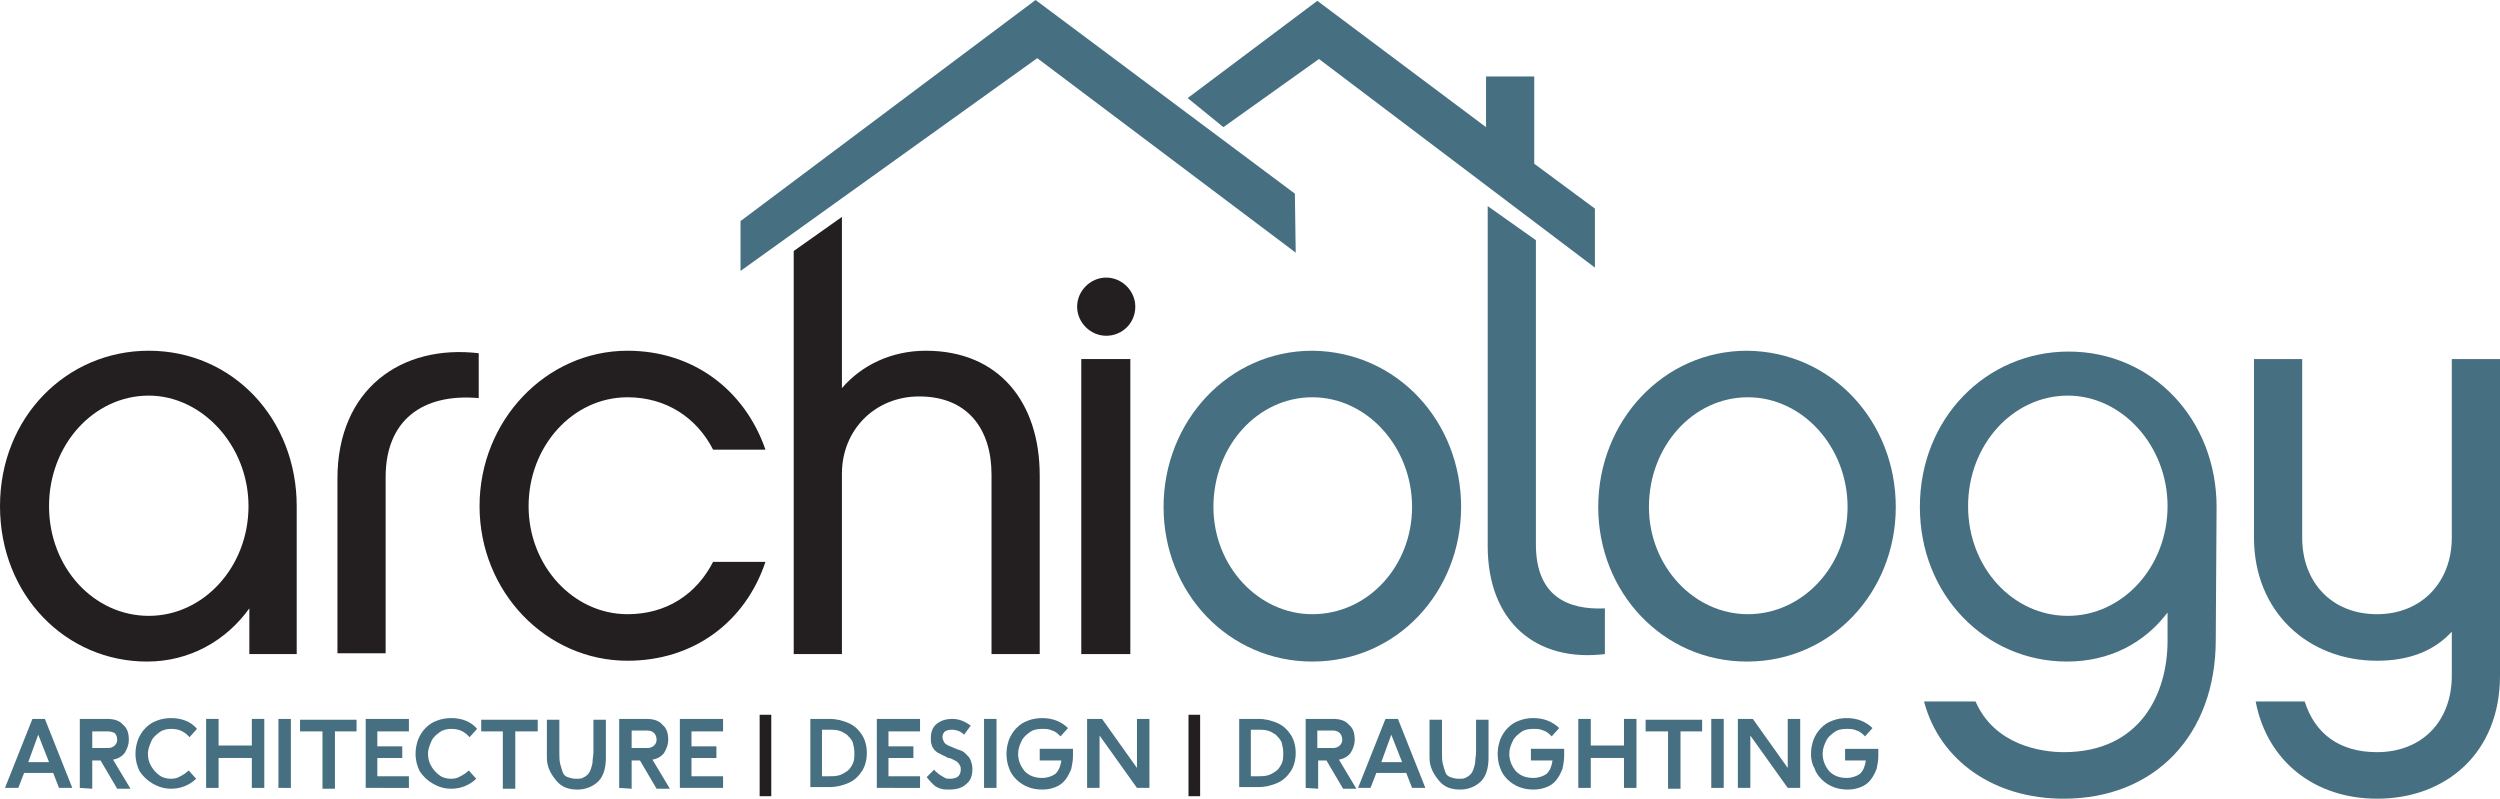 <?xml version="1.0" encoding="utf-8"?>
<!-- Generator: Adobe Illustrator 24.3.0, SVG Export Plug-In . SVG Version: 6.00 Build 0)  -->
<svg version="1.1" id="Layer_1" xmlns="http://www.w3.org/2000/svg" xmlns:xlink="http://www.w3.org/1999/xlink" x="0px" y="0px"
	 viewBox="0 0 300.8 96.1" style="enable-background:new 0 0 300.8 96.1;" xml:space="preserve">
<style type="text/css">
	.st0{fill:#467081;}
	.st1{fill:#231F20;}
</style>
<g>
	<g>
		<g>
			<path class="st0" d="M0.6,94.8l3.3-8.3h1.5l3.3,8.3H7.1L6.4,93H2.9l-0.7,1.8H0.6z M3.4,91.7h2.5l-1.3-3.3L3.4,91.7z"/>
			<path class="st0" d="M9.6,94.8v-8.3h3.3c0.8,0,1.5,0.2,1.9,0.7c0.5,0.4,0.7,1,0.7,1.8c0,0.6-0.2,1.1-0.5,1.6
				c-0.3,0.4-0.8,0.7-1.4,0.8l2.1,3.5h-1.6l-2-3.4h-1v3.4L9.6,94.8L9.6,94.8z M11.1,90H13c0.3,0,0.6-0.1,0.8-0.3s0.3-0.4,0.3-0.7
				c0-0.3-0.1-0.6-0.3-0.8C13.6,88.1,13.3,88,13,88h-1.9V90z"/>
			<path class="st0" d="M16.3,90.7c0-0.6,0.1-1.1,0.3-1.7c0.2-0.5,0.5-1,0.9-1.4s0.8-0.7,1.4-0.9c0.5-0.2,1.1-0.3,1.7-0.3
				s1.2,0.1,1.7,0.3c0.5,0.2,1,0.5,1.4,1l-0.9,1c-0.6-0.7-1.3-1-2.2-1c-0.5,0-1,0.1-1.4,0.4s-0.8,0.6-1,1.1s-0.4,0.9-0.4,1.5
				c0,0.5,0.1,1,0.4,1.5s0.6,0.8,1,1.1c0.4,0.3,0.9,0.4,1.4,0.4c0.4,0,0.8-0.1,1.1-0.3c0.4-0.2,0.7-0.4,1-0.7l0.9,1
				c-0.4,0.4-0.9,0.7-1.4,0.9c-0.5,0.2-1,0.3-1.6,0.3c-0.8,0-1.5-0.2-2.2-0.6s-1.2-0.9-1.6-1.5C16.5,92.2,16.3,91.5,16.3,90.7z"/>
			<path class="st0" d="M24.8,94.8v-8.3h1.5v3.2h4v-3.2h1.5v8.3h-1.5v-3.6h-4v3.6H24.8z"/>
			<path class="st0" d="M33.5,94.8v-8.3H35v8.3H33.5z"/>
			<path class="st0" d="M36.1,88v-1.4h6.8V88h-2.6v6.9h-1.5V88H36.1z"/>
			<path class="st0" d="M44,94.8v-8.3h5.2V88h-3.8v1.8h3v1.4h-3v2.2h3.8v1.4H44z"/>
			<path class="st0" d="M50,90.7c0-0.6,0.1-1.1,0.3-1.7c0.2-0.5,0.5-1,0.9-1.4s0.8-0.7,1.4-0.9c0.5-0.2,1.1-0.3,1.7-0.3
				c0.6,0,1.2,0.1,1.7,0.3c0.5,0.2,1,0.5,1.4,1l-0.9,1c-0.6-0.7-1.3-1-2.2-1c-0.5,0-1,0.1-1.4,0.4s-0.8,0.6-1,1.1s-0.4,0.9-0.4,1.5
				c0,0.5,0.1,1,0.4,1.5s0.6,0.8,1,1.1c0.4,0.3,0.9,0.4,1.4,0.4c0.4,0,0.8-0.1,1.1-0.3c0.4-0.2,0.7-0.4,1-0.7l0.9,1
				c-0.4,0.4-0.9,0.7-1.4,0.9c-0.5,0.2-1,0.3-1.6,0.3c-0.8,0-1.5-0.2-2.2-0.6s-1.2-0.9-1.6-1.5C50.2,92.2,50,91.5,50,90.7z"/>
			<path class="st0" d="M57.9,88v-1.4h6.8V88H62v6.9h-1.5V88H57.9z"/>
			<path class="st0" d="M65.8,91.2v-4.6h1.5v3.9c0,0.5,0,1,0.1,1.4s0.2,0.7,0.3,1c0.1,0.3,0.3,0.5,0.6,0.6s0.6,0.2,1,0.2
				c0.3,0,0.6,0,0.8-0.1s0.4-0.2,0.6-0.4s0.3-0.4,0.4-0.7s0.2-0.6,0.2-0.9s0.1-0.7,0.1-1.1v-3.9h1.5v4.6c0,1.2-0.3,2.2-0.9,2.8
				s-1.5,1-2.5,1c-1.1,0-1.9-0.3-2.5-1S65.8,92.4,65.8,91.2z"/>
			<path class="st0" d="M74.5,94.8v-8.3h3.3c0.8,0,1.5,0.2,1.9,0.7c0.5,0.4,0.7,1,0.7,1.8c0,0.6-0.2,1.1-0.5,1.6
				c-0.3,0.4-0.8,0.7-1.4,0.8l2.1,3.5H79l-2-3.4h-1v3.4L74.5,94.8L74.5,94.8z M76,90h1.9c0.3,0,0.6-0.1,0.8-0.3S79,89.3,79,89
				s-0.1-0.6-0.3-0.8c-0.2-0.2-0.5-0.3-0.8-0.3H76V90z"/>
			<path class="st0" d="M81.8,94.8v-8.3H87V88h-3.8v1.8h3v1.4h-3v2.2H87v1.4H81.8z"/>
			<path class="st1" d="M91.4,95.8V86h1.4v9.8H91.4z"/>
			<path class="st0" d="M97.5,94.8v-8.3h2.3c0.9,0,1.6,0.2,2.3,0.5c0.7,0.3,1.2,0.8,1.6,1.4s0.6,1.4,0.6,2.2s-0.2,1.6-0.6,2.2
				s-0.9,1.1-1.6,1.4s-1.4,0.5-2.3,0.5h-2.3V94.8z M98.9,93.4h0.8c0.4,0,0.8,0,1.2-0.1c0.4-0.1,0.7-0.3,1-0.5s0.5-0.5,0.7-0.9
				s0.2-0.8,0.2-1.3s-0.1-0.9-0.2-1.3c-0.2-0.4-0.4-0.6-0.7-0.9c-0.3-0.2-0.6-0.4-1-0.5s-0.7-0.1-1.2-0.1h-0.8V93.4z"/>
			<path class="st0" d="M105.5,94.8v-8.3h5.2V88h-3.8v1.8h3v1.4h-3v2.2h3.8v1.4H105.5z"/>
			<path class="st0" d="M111.5,93.5l0.9-0.9c0.1,0.2,0.3,0.3,0.4,0.4s0.2,0.2,0.4,0.3c0.2,0.1,0.3,0.2,0.5,0.3
				c0.2,0.1,0.4,0.1,0.6,0.1c0.4,0,0.8-0.1,1-0.3s0.3-0.5,0.3-0.8c0-0.2,0-0.3-0.1-0.5s-0.2-0.3-0.3-0.4s-0.3-0.2-0.5-0.3
				s-0.4-0.2-0.6-0.2c-0.2-0.1-0.4-0.2-0.6-0.3c-0.2-0.1-0.4-0.2-0.6-0.3c-0.2-0.1-0.4-0.3-0.5-0.4c-0.1-0.2-0.3-0.4-0.3-0.6
				c-0.1-0.2-0.1-0.5-0.1-0.8c0-0.7,0.2-1.3,0.7-1.7s1.1-0.6,1.9-0.6s1.5,0.3,2.2,0.8l-0.8,1.1c-0.4-0.4-0.9-0.6-1.5-0.6
				c-0.4,0-0.6,0.1-0.8,0.2c-0.2,0.2-0.3,0.4-0.3,0.7c0,0.2,0.1,0.4,0.2,0.6s0.3,0.3,0.5,0.4s0.5,0.2,0.7,0.3s0.5,0.2,0.8,0.3
				c0.3,0.1,0.5,0.3,0.7,0.5s0.4,0.4,0.5,0.7c0.1,0.3,0.2,0.6,0.2,1c0,0.8-0.2,1.4-0.7,1.8c-0.5,0.5-1.2,0.7-2.1,0.7
				c-0.4,0-0.7,0-1-0.1s-0.6-0.2-0.9-0.5C112.1,94.2,111.8,93.9,111.5,93.5z"/>
			<path class="st0" d="M118.4,94.8v-8.3h1.5v8.3H118.4z"/>
			<path class="st0" d="M121.1,90.7c0-0.6,0.1-1.1,0.3-1.7c0.2-0.5,0.5-1,0.9-1.4s0.8-0.7,1.4-0.9c0.5-0.2,1.1-0.3,1.7-0.3
				s1.2,0.1,1.7,0.3s1,0.5,1.4,0.9l-0.9,1c-0.3-0.3-0.6-0.6-1-0.7c-0.4-0.2-0.8-0.2-1.2-0.2c-0.6,0-1.1,0.1-1.5,0.4s-0.8,0.6-1,1.1
				c-0.2,0.4-0.4,0.9-0.4,1.5c0,0.8,0.3,1.5,0.8,2.1c0.6,0.6,1.3,0.8,2.1,0.8c0.6,0,1.2-0.2,1.6-0.5c0.4-0.4,0.6-0.9,0.7-1.6h-2.6
				v-1.4h4V91c0,0.5-0.1,1-0.2,1.5c-0.2,0.5-0.4,0.9-0.7,1.3s-0.7,0.7-1.2,0.9c-0.5,0.2-1,0.3-1.6,0.3s-1.2-0.1-1.7-0.3
				c-0.5-0.2-1-0.5-1.4-0.9s-0.7-0.8-0.9-1.4C121.2,91.9,121.1,91.3,121.1,90.7z"/>
			<path class="st0" d="M130.8,94.8v-8.3h1.8l4.2,5.9v-5.9h1.5v8.3h-1.5l-4.5-6.3v6.3H130.8z"/>
			<path class="st1" d="M143,95.8V86h1.4v9.8H143z"/>
			<path class="st0" d="M149.1,94.8v-8.3h2.3c0.9,0,1.6,0.2,2.3,0.5s1.2,0.8,1.6,1.4c0.4,0.6,0.6,1.4,0.6,2.2s-0.2,1.6-0.6,2.2
				c-0.4,0.6-0.9,1.1-1.6,1.4c-0.7,0.3-1.4,0.5-2.3,0.5h-2.3V94.8z M150.5,93.4h0.8c0.4,0,0.8,0,1.2-0.1s0.7-0.3,1-0.5
				s0.5-0.5,0.7-0.9s0.2-0.8,0.2-1.3s-0.1-0.9-0.2-1.3c-0.2-0.4-0.4-0.6-0.7-0.9c-0.3-0.2-0.6-0.4-1-0.5s-0.7-0.1-1.2-0.1h-0.8V93.4
				z"/>
			<path class="st0" d="M157.1,94.8v-8.3h3.3c0.8,0,1.5,0.2,1.9,0.7c0.5,0.4,0.7,1,0.7,1.8c0,0.6-0.2,1.1-0.5,1.6
				c-0.3,0.4-0.8,0.7-1.4,0.8l2.1,3.5h-1.6l-2-3.4h-1v3.4L157.1,94.8L157.1,94.8z M158.5,90h1.9c0.3,0,0.6-0.1,0.8-0.3
				s0.3-0.4,0.3-0.7c0-0.3-0.1-0.6-0.3-0.8c-0.2-0.2-0.5-0.3-0.8-0.3h-1.9V90z"/>
			<path class="st0" d="M163.4,94.8l3.3-8.3h1.5l3.3,8.3h-1.6l-0.7-1.8h-3.6l-0.7,1.8H163.4z M166.2,91.7h2.5l-1.3-3.3L166.2,91.7z"
				/>
			<path class="st0" d="M172,91.2v-4.6h1.5v3.9c0,0.5,0,1,0.1,1.4s0.2,0.7,0.3,1s0.3,0.5,0.6,0.6s0.6,0.2,1,0.2c0.3,0,0.6,0,0.8-0.1
				s0.4-0.2,0.6-0.4s0.3-0.4,0.4-0.7s0.2-0.6,0.2-0.9s0.1-0.7,0.1-1.1v-3.9h1.5v4.6c0,1.2-0.3,2.2-0.9,2.8s-1.5,1-2.5,1
				c-1.1,0-1.9-0.3-2.5-1S172,92.4,172,91.2z"/>
			<path class="st0" d="M180.2,90.7c0-0.6,0.1-1.1,0.3-1.7c0.2-0.5,0.5-1,0.9-1.4s0.8-0.7,1.4-0.9c0.5-0.2,1.1-0.3,1.7-0.3
				c0.6,0,1.2,0.1,1.7,0.3s1,0.5,1.4,0.9l-0.9,1c-0.3-0.3-0.6-0.6-1-0.7c-0.4-0.2-0.8-0.2-1.2-0.2c-0.6,0-1.1,0.1-1.5,0.4
				s-0.8,0.6-1,1.1c-0.2,0.4-0.4,0.9-0.4,1.5c0,0.8,0.3,1.5,0.8,2.1c0.6,0.6,1.3,0.8,2.1,0.8c0.6,0,1.2-0.2,1.6-0.5
				c0.4-0.4,0.6-0.9,0.7-1.6h-2.6v-1.4h4V91c0,0.5-0.1,1-0.2,1.5c-0.2,0.5-0.4,0.9-0.7,1.3s-0.7,0.7-1.2,0.9c-0.5,0.2-1,0.3-1.6,0.3
				s-1.2-0.1-1.7-0.3c-0.5-0.2-1-0.5-1.4-0.9s-0.7-0.8-0.9-1.4C180.3,91.9,180.2,91.3,180.2,90.7z"/>
			<path class="st0" d="M189.9,94.8v-8.3h1.5v3.2h4v-3.2h1.5v8.3h-1.5v-3.6h-4v3.6H189.9z"/>
			<path class="st0" d="M198,88v-1.4h6.8V88h-2.6v6.9h-1.5V88H198z"/>
			<path class="st0" d="M205.9,94.8v-8.3h1.5v8.3H205.9z"/>
			<path class="st0" d="M209.1,94.8v-8.3h1.8l4.2,5.9v-5.9h1.5v8.3h-1.5l-4.5-6.3v6.3H209.1z"/>
			<path class="st0" d="M217.9,90.7c0-0.6,0.1-1.1,0.3-1.7c0.2-0.5,0.5-1,0.9-1.4s0.8-0.7,1.4-0.9c0.5-0.2,1.1-0.3,1.7-0.3
				c0.6,0,1.2,0.1,1.7,0.3s1,0.5,1.4,0.9l-0.9,1c-0.3-0.3-0.6-0.6-1-0.7c-0.4-0.2-0.8-0.2-1.2-0.2c-0.6,0-1.1,0.1-1.5,0.4
				s-0.8,0.6-1,1.1c-0.2,0.4-0.4,0.9-0.4,1.5c0,0.8,0.3,1.5,0.8,2.1c0.6,0.6,1.3,0.8,2.1,0.8c0.6,0,1.2-0.2,1.6-0.5
				c0.4-0.4,0.6-0.9,0.7-1.6H222v-1.4h4V91c0,0.5-0.1,1-0.2,1.5c-0.2,0.5-0.4,0.9-0.7,1.3s-0.7,0.7-1.2,0.9c-0.5,0.2-1,0.3-1.6,0.3
				s-1.2-0.1-1.7-0.3c-0.5-0.2-1-0.5-1.4-0.9s-0.7-0.8-0.9-1.4C218,91.9,217.9,91.3,217.9,90.7z"/>
		</g>
		<path class="st0" d="M175.8,61c0,10.2-7.7,18.6-17.9,18.6c-10.1,0-17.9-8.3-17.9-18.6s7.8-18.8,17.9-18.8
			C168.1,42.3,175.8,50.7,175.8,61z M169.9,61c0-7.2-5.4-13.2-12-13.2S146,53.7,146,61c0,7.1,5.4,12.9,11.9,12.9
			C164.6,73.9,169.9,68.1,169.9,61z"/>
		<path class="st0" d="M179,24.8l5.8,4.1v36.6c0,6.3,3.9,7.9,8.3,7.7v5.5c-8.3,1-14.1-3.9-14.1-13V24.8z"/>
		<path class="st0" d="M228.1,61c0,10.2-7.7,18.6-17.9,18.6c-10.1,0-17.9-8.3-17.9-18.6s7.8-18.8,17.9-18.8
			C220.4,42.3,228.1,50.7,228.1,61z M222.3,61c0-7.2-5.4-13.2-12-13.2s-11.9,5.9-11.9,13.2c0,7.1,5.4,12.9,11.9,12.9
			C216.9,73.9,222.3,68.1,222.3,61z"/>
		<path class="st0" d="M266.6,77c0,11.4-7.3,19.1-18.3,19.1c-8.3,0-14.9-4.5-16.8-11.7h6.2c2.3,5.3,8,6.1,10.6,6.1
			c9.2,0,12.5-7,12.5-13.4v-3.4c-2.8,3.7-7,5.9-12.1,5.9c-9.8,0-17.7-8-17.7-18.6c0-10.7,8-18.7,17.9-18.7
			c10.1,0,17.8,8.2,17.8,18.7L266.6,77L266.6,77z M248.8,47.6c-6.6,0-12,5.9-12,13.3s5.4,13.2,12,13.2s12-5.9,12-13.2
			S255.3,47.6,248.8,47.6z"/>
		<path class="st0" d="M300.8,43.2v38.1c0,9.3-6.5,14.8-14.8,14.8c-7.4,0-13.2-4.4-14.6-11.7h5.9c1.2,3.8,4.1,6.1,8.7,6.1
			c5.4,0,9-3.7,9-9.2V76c-2.1,2.3-5.1,3.5-9,3.5c-8.3,0-14.8-5.9-14.8-14.8V43.2h5.8v21.5c0,5.3,3.5,9.2,9,9.2c5.4,0,9-3.9,9-9.2
			V43.2H300.8z"/>
	</g>
	<polygon class="st0" points="89.1,26.6 89.1,32.6 124.8,7 155.9,30.4 155.8,23.3 124.6,0 	"/>
	<polygon class="st0" points="184.6,19.7 184.6,9.2 178.8,9.2 178.8,15.3 158.5,0.1 142.9,11.8 147.2,15.3 158.7,7.1 191.9,32.2 
		191.9,25.1 	"/>
	<g>
		<path class="st1" d="M35.7,78.7H30v-5.5c-2.8,3.9-7.2,6.4-12.3,6.4C7.9,79.6,0,71.6,0,60.9s8-18.7,17.9-18.7
			c10.1,0,17.8,8.2,17.8,18.7C35.7,60.9,35.7,78.7,35.7,78.7z M17.9,47.6c-6.6,0-12,5.9-12,13.3s5.4,13.2,12,13.2s12-5.9,12-13.2
			S24.3,47.6,17.9,47.6z"/>
		<path class="st1" d="M57.6,42.5v5.4c-6.8-0.6-11.2,2.7-11.2,9.5v21.2h-5.8v-21C40.6,46.8,48.3,41.4,57.6,42.5z"/>
		<path class="st1" d="M75.5,79.5c-9.8,0-17.8-8.3-17.8-18.6s8-18.7,17.8-18.7c7.9,0,14.1,4.7,16.6,11.9h-6.3
			c-2-3.9-5.7-6.3-10.3-6.3c-6.6,0-11.9,5.9-11.9,13.1c0,7.2,5.4,13,11.9,13c4.7,0,8.3-2.4,10.3-6.3h6.3
			C89.7,74.8,83.5,79.5,75.5,79.5z"/>
		<path class="st1" d="M125.2,78.7h-5.9V57.1c0-5.5-2.9-9.4-8.7-9.4c-5.3,0-9.3,4-9.3,9.3v21.7h-5.8V30.2l5.8-4.1v20.6
			c2.4-2.8,6-4.5,10.1-4.5c8.8,0,13.7,6.2,13.7,15v21.5H125.2z"/>
		<path class="st1" d="M136,78.7h-5.9V43.2h5.9V78.7z"/>
		<path class="st1" d="M133.1,40.4L133.1,40.4c-1.9,0-3.5-1.6-3.5-3.5l0,0c0-1.9,1.6-3.5,3.5-3.5l0,0c1.9,0,3.5,1.6,3.5,3.5l0,0
			C136.6,38.9,135,40.4,133.1,40.4z"/>
	</g>
</g>
</svg>
